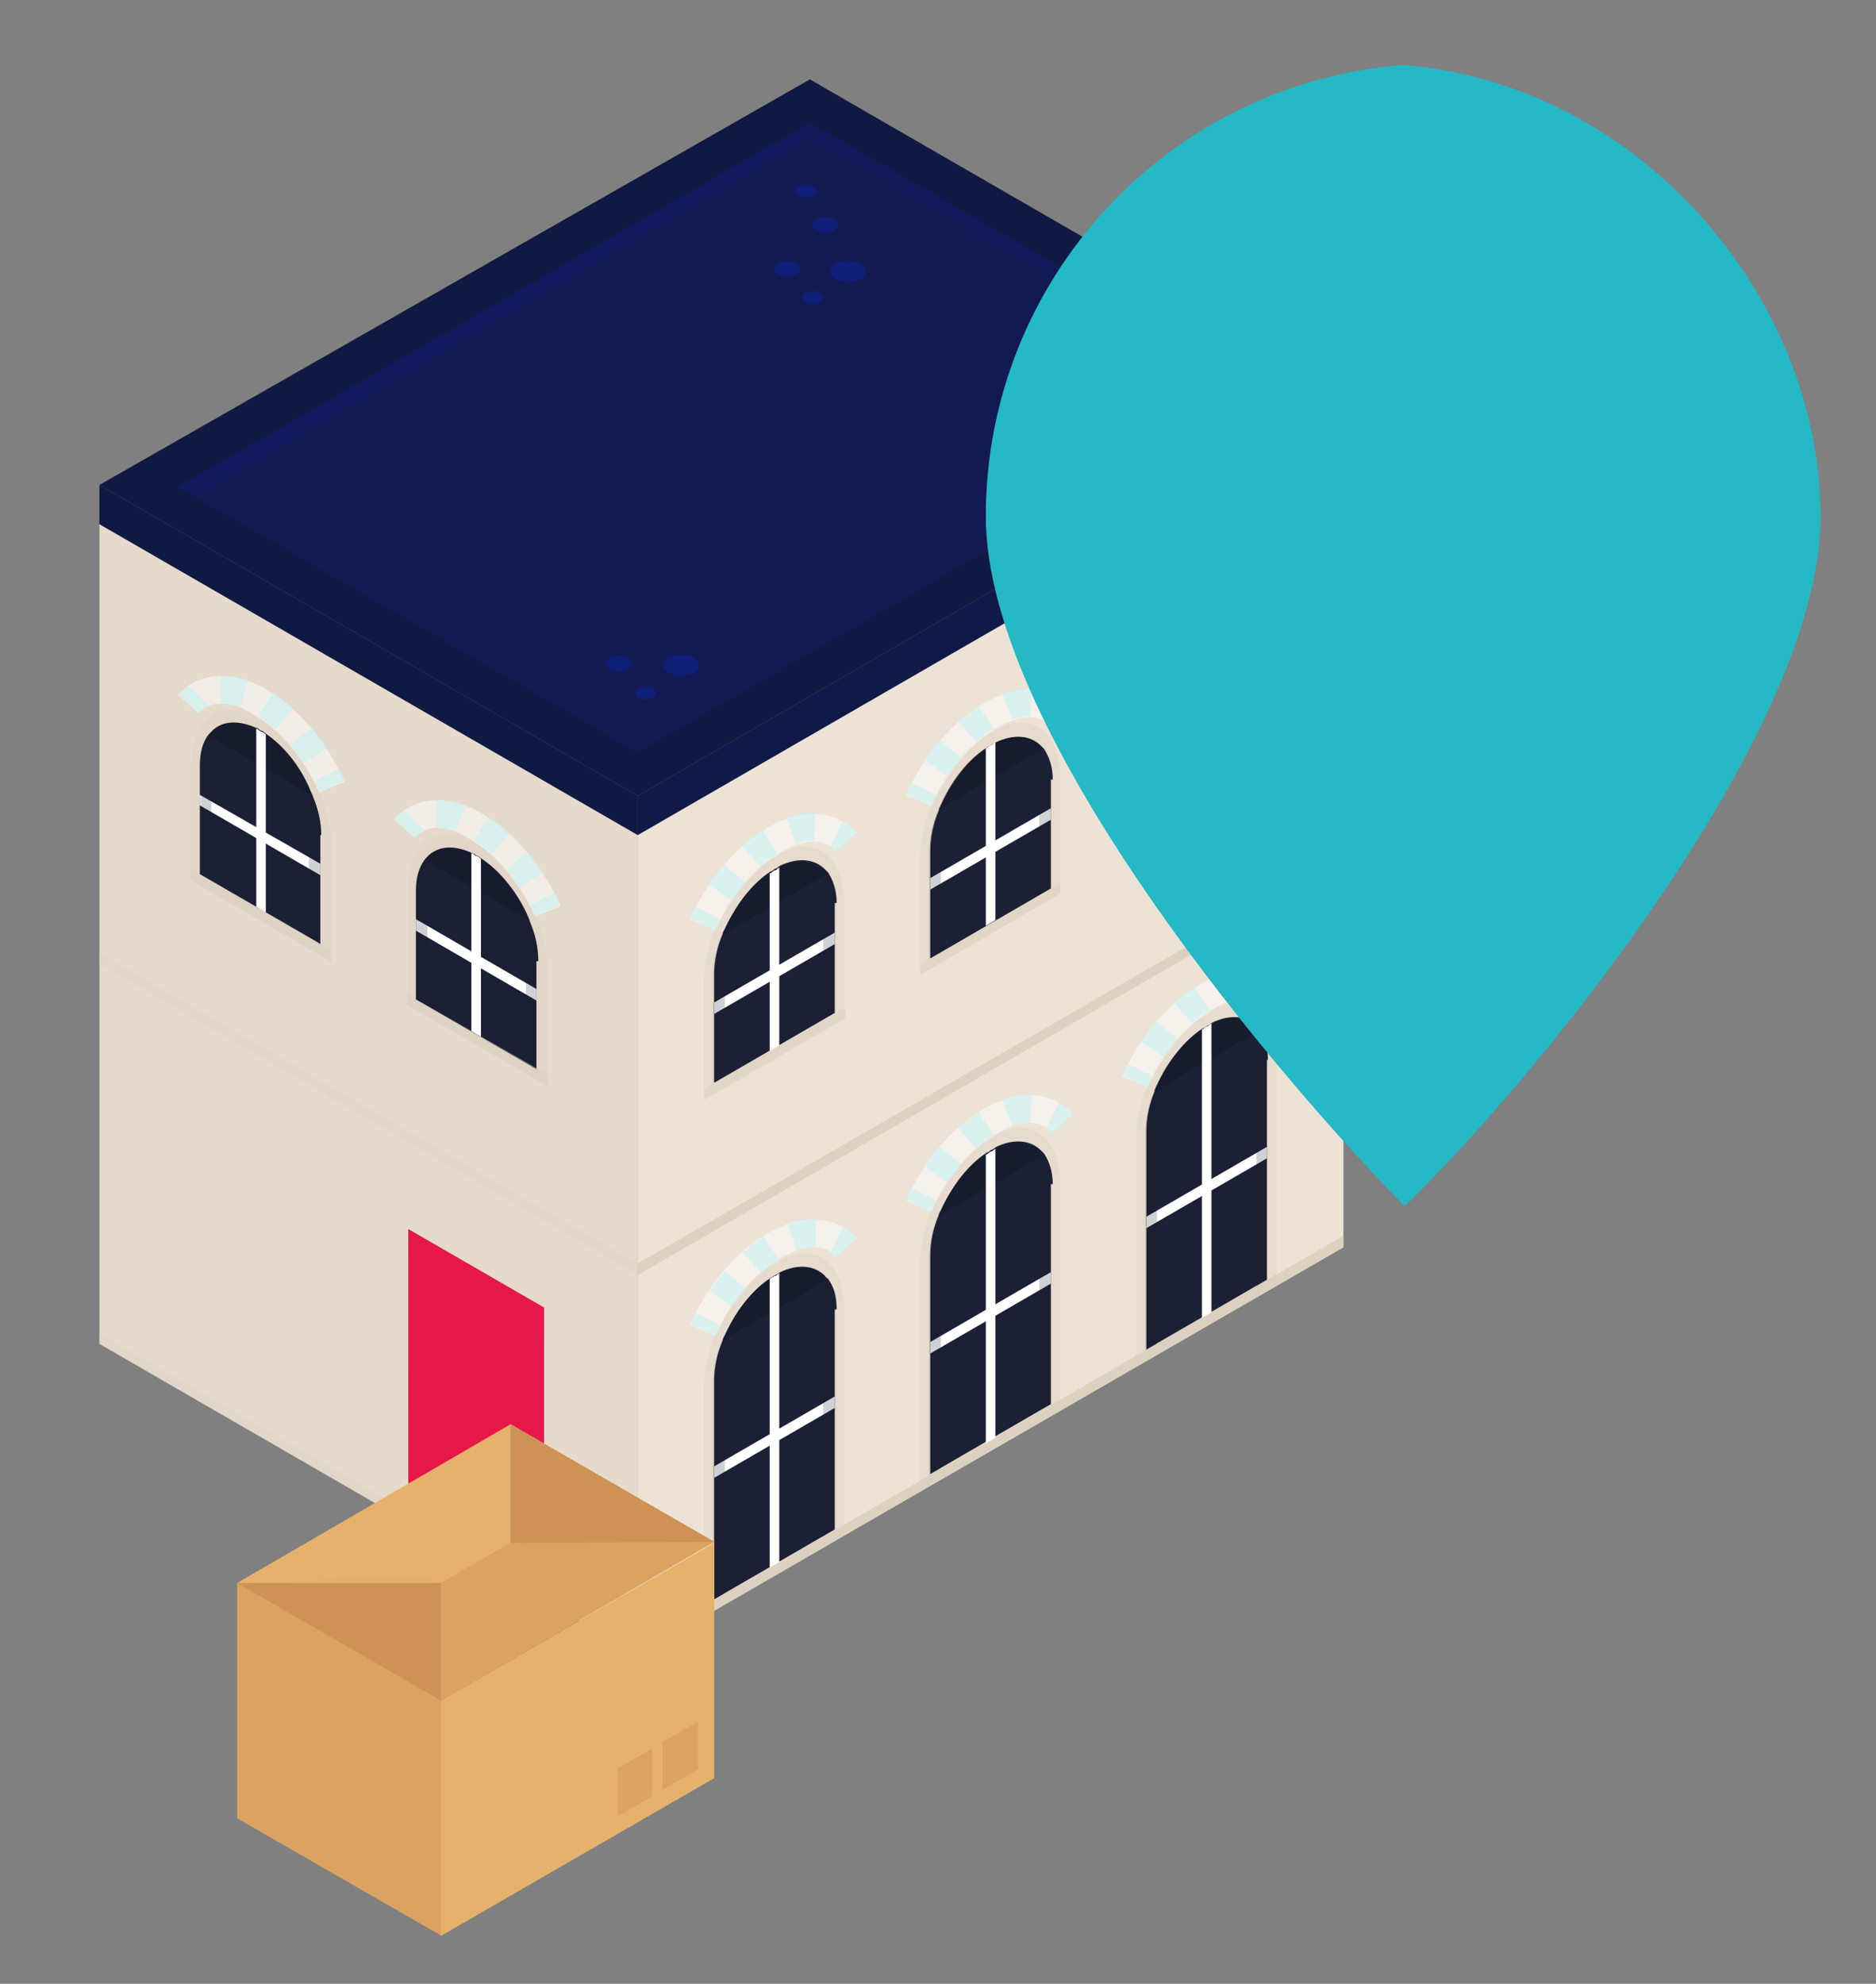 <?xml version="1.0" encoding="UTF-8"?>
<svg id="Laag_1" xmlns="http://www.w3.org/2000/svg" version="1.1" viewBox="0 0 196.2 207.4">
  <rect x="0" y="0" width="196.2" height="207.4" fill="#808080" stroke="none"/>
  <!-- Generator: Adobe Illustrator 29.4.0, SVG Export Plug-In . SVG Version: 2.1.0 Build 152)  -->
  <defs>
    <style>
      .st0, .st1, .st2 {
        fill: #ddd1c0;
      }

      .st3 {
        fill: #111949;
      }

      .st4, .st5 {
        fill: #ce9257;
      }

      .st6, .st7, .st8, .st9, .st1, .st2, .st5, .st10, .st11, .st12, .st13 {
        isolation: isolate;
      }

      .st6, .st7, .st14 {
        fill: #e61848;
      }

      .st6, .st12 {
        opacity: .3;
      }

      .st7, .st2, .st15, .st10, .st13 {
        opacity: .5;
      }

      .st8 {
        opacity: .7;
      }

      .st8, .st9 {
        fill: #15192b;
      }

      .st9, .st11 {
        opacity: .2;
      }

      .st16 {
        fill: #e5dacc;
      }

      .st17 {
        fill: #dba361;
      }

      .st1 {
        opacity: .4;
      }

      .st18 {
        fill: #fff;
      }

      .st19, .st10, .st20 {
        stroke-width: 2.9px;
      }

      .st19, .st10, .st20, .st13 {
        fill: none;
        stroke-miterlimit: 10;
      }

      .st19, .st20 {
        stroke: #bef3f4;
      }

      .st5 {
        opacity: .1;
      }

      .st21, .st11, .st12 {
        fill: #0e1d75;
      }

      .st10 {
        stroke: #fff;
      }

      .st22 {
        fill: #0f1942;
      }

      .st23 {
        fill: #ece3d6;
      }

      .st20 {
        stroke-dasharray: 2.5 2.5;
      }

      .st24 {
        fill: #25b8c5;
      }

      .st25 {
        fill: #131951;
      }

      .st13 {
        stroke: #e61848;
        stroke-width: .5px;
      }

      .st26 {
        fill: #e5b16c;
      }

      .st27 {
        fill: #1c2035;
      }
    </style>
  </defs>
  <g id="Laag_11" data-name="Laag_1">
    <g>
      <g>
        <g>
          <polygon class="st23" points="140.5 44.7 66.7 87.3 66.7 173 140.5 130.4 140.5 44.7"/>
          <polygon class="st0" points="140.5 129.2 66.7 171.9 66.7 173 140.5 130.4 140.5 129.2"/>
          <polygon class="st0" points="140.5 89.5 66.7 132.1 66.7 133.3 140.5 90.6 140.5 89.5"/>
          <g>
            <path class="st1" d="M81.5,131.9l-1.1.6c-3.8,2.2-6.8,8-6.8,13v23.5l14.7-8.5v-23.5c0-5-3.1-7.3-6.8-5.2h0Z"/>
            <path class="st27" d="M87.3,137v22.9l-12.6,7.3v-22.9c0-1.3.3-2.8.9-4.2,0-.2.2-.4.3-.7,1.1-2.3,2.7-4.5,4.7-5.8.2-.1.3-.2.5-.3s.3-.2.5-.3c1.9-.9,3.6-.7,4.7.4,0,.1.2.2.3.3.6.8.9,1.8.9,3.2h-.2Z"/>
            <path class="st8" d="M86.5,133.8l-10.9,6.3c1.1-2.8,3.1-5.4,5.4-6.7s4.4-1.1,5.5.5h0Z"/>
            <path class="st10" d="M73.5,139.1c1.6-3.7,4.4-7.1,7.5-8.9,3.1-1.8,5.9-1.6,7.5.2"/>
            <polygon class="st2" points="88.4 160.5 73.7 169 73.7 167.8 88.4 159.3 88.4 160.5"/>
            <g class="st15">
              <g>
                <path class="st19" d="M73.5,139.1l.6-1.2"/>
                <path class="st20" d="M75.4,135.8c1.6-2.3,3.5-4.3,5.7-5.6,2-1.1,3.8-1.5,5.3-1.1"/>
                <path class="st19" d="M87.5,129.6c.4.2.7.5,1.1.9"/>
              </g>
            </g>
            <path class="st18" d="M81.5,133.1v30.2l-1,.6v-30.2c.2-.1.3-.2.5-.3.2,0,.3-.2.5-.3Z"/>
            <polygon class="st18" points="87.3 146 74.7 153.3 74.7 154.5 87.3 147.2 87.3 146"/>
            <path class="st9" d="M75.8,139.5v27.1l-1.2.7v-22.9c0-1.3.3-2.8.9-4.2,0-.2.2-.4.3-.7h0Z"/>
            <path class="st9" d="M87.3,137v22.9l-1.2.7v-27.1c0,.1.2.2.3.3.6.8.9,1.8.9,3.2h0Z"/>
          </g>
          <g>
            <path class="st1" d="M104.1,118.8l-1.1.6c-3.8,2.2-6.8,8-6.8,13v23.5l14.7-8.5v-23.5c0-5-3-7.3-6.8-5.2h0Z"/>
            <path class="st27" d="M109.9,123.9v22.9l-12.6,7.3v-22.9c0-1.3.3-2.8.9-4.2,0-.2.2-.4.3-.7,1.1-2.3,2.7-4.5,4.7-5.8.2,0,.3-.2.5-.3.2,0,.3-.2.5-.3,1.9-.9,3.6-.7,4.7.4l.3.3c.5.8.9,1.8.9,3.2h-.2Z"/>
            <path class="st8" d="M109.1,120.8l-10.9,6.3c1.1-2.8,3.1-5.4,5.4-6.7,2.3-1.3,4.4-1.1,5.5.4Z"/>
            <path class="st10" d="M96.1,126.1c1.6-3.7,4.4-7.1,7.5-8.9s5.9-1.6,7.5.2"/>
            <polygon class="st2" points="110.9 147.5 96.3 155.9 96.3 154.8 110.9 146.3 110.9 147.5"/>
            <g class="st15">
              <g>
                <path class="st19" d="M96.1,126.1c.2-.4.4-.8.6-1.2"/>
                <path class="st20" d="M97.9,122.8c1.6-2.3,3.5-4.3,5.7-5.6,2-1.2,3.8-1.5,5.3-1.1"/>
                <path class="st19" d="M110.1,116.6c.4.2.7.5,1.1.9"/>
              </g>
            </g>
            <path class="st18" d="M104.1,120.1v30.2l-1,.6v-30.2c.2,0,.3-.2.5-.3.2,0,.3-.2.5-.3Z"/>
            <polygon class="st18" points="109.9 133 97.3 140.3 97.3 141.5 109.9 134.2 109.9 133"/>
            <path class="st9" d="M98.4,126.4v27.1l-1.2.7v-22.9c0-1.3.3-2.8.9-4.2,0-.2.2-.4.3-.7Z"/>
            <path class="st9" d="M109.9,123.9v22.9l-1.2.7v-27.1l.3.3c.6.8.9,1.8.9,3.2Z"/>
          </g>
          <g>
            <path class="st1" d="M126.7,105.8l-1.1.6c-3.8,2.2-6.8,8-6.8,13v23.5l14.7-8.5v-23.5c0-5-3-7.3-6.8-5.2h0Z"/>
            <path class="st27" d="M132.5,110.9v22.9l-12.6,7.3v-22.9c0-1.3.3-2.8.9-4.2,0-.2.2-.4.3-.7,1.1-2.3,2.7-4.5,4.7-5.8.2,0,.3-.2.5-.3.2,0,.3-.2.5-.3,1.9-.9,3.6-.7,4.6.4.1,0,.2.2.3.3.5.8.9,1.8.9,3.2h-.1Z"/>
            <path class="st8" d="M131.6,107.8l-10.9,6.3c1.1-2.8,3.1-5.4,5.4-6.7,2.3-1.3,4.4-1.1,5.5.4Z"/>
            <path class="st10" d="M118.7,113.1c1.6-3.7,4.4-7.1,7.5-8.9,3.1-1.8,5.9-1.6,7.5.2"/>
            <polygon class="st2" points="133.5 134.4 118.8 142.9 118.8 141.7 133.5 133.2 133.5 134.4"/>
            <g class="st15">
              <g>
                <path class="st19" d="M118.7,113.1c.2-.4.4-.8.6-1.2"/>
                <path class="st20" d="M120.5,109.7c1.6-2.3,3.5-4.3,5.7-5.6,2-1.2,3.8-1.5,5.3-1.1"/>
                <path class="st19" d="M132.6,103.5c.4.2.7.5,1.1.9"/>
              </g>
            </g>
            <path class="st18" d="M126.7,107v30.2l-1,.6v-30.2c.2,0,.3-.2.5-.3.2,0,.3-.2.5-.3Z"/>
            <polygon class="st18" points="132.5 119.9 119.9 127.2 119.9 128.4 132.5 121.1 132.5 119.9"/>
            <path class="st9" d="M121,113.4v27.1l-1.2.7v-22.9c0-1.3.3-2.8.9-4.2,0-.2.2-.4.3-.7Z"/>
            <path class="st9" d="M132.5,110.9v22.9l-1.1.7v-27.1c.1,0,.2.2.3.3.6.8.9,1.8.9,3.2h0Z"/>
          </g>
          <g>
            <path class="st1" d="M126.7,63.4l-1.1.6c-3.8,2.2-6.8,8-6.8,13v11.9l14.7-8.5v-11.9c0-5-3-7.3-6.8-5.2h0Z"/>
            <path class="st27" d="M132.5,68.5v11.4l-12.6,7.3v-11.4c0-1.3.3-2.8.9-4.2,0-.2.2-.4.3-.7,1.1-2.3,2.7-4.5,4.7-5.8.2,0,.3-.2.5-.3.2,0,.3-.2.5-.3,1.9-.9,3.6-.7,4.6.4.1,0,.2.2.3.3.5.8.9,1.8.9,3.2h-.1Z"/>
            <path class="st8" d="M131.6,65.3l-10.9,6.3c1.1-2.8,3.1-5.4,5.4-6.7,2.3-1.3,4.4-1.1,5.5.4Z"/>
            <path class="st10" d="M118.7,70.6c1.6-3.7,4.4-7.1,7.5-8.9,3.1-1.8,5.9-1.6,7.5.2"/>
            <polygon class="st2" points="133.5 80.4 118.8 88.9 118.8 87.7 133.5 79.2 133.5 80.4"/>
            <g class="st15">
              <g>
                <path class="st19" d="M118.7,70.6c.2-.4.4-.8.6-1.2"/>
                <path class="st20" d="M120.5,67.3c1.6-2.3,3.5-4.3,5.7-5.5,2-1.2,3.8-1.5,5.3-1.1"/>
                <path class="st19" d="M132.6,61.1c.4.2.7.5,1.1.9"/>
              </g>
            </g>
            <path class="st18" d="M126.7,64.6v18.6l-1,.6v-18.6c.2,0,.3-.2.5-.3.2,0,.3-.2.5-.3Z"/>
            <polygon class="st18" points="132.5 71.5 119.9 78.8 119.9 79.9 132.5 72.6 132.5 71.5"/>
            <path class="st9" d="M121,70.9v15.5l-1.2.7v-11.3c0-1.3.3-2.8.9-4.2,0-.2.2-.4.3-.7Z"/>
            <path class="st9" d="M132.5,68.5v11.3l-1.1.7v-15.5c.1,0,.2.2.3.3.6.8.9,1.8.9,3.2h0Z"/>
          </g>
          <g>
            <path class="st1" d="M104.1,76.4l-1.1.6c-3.8,2.2-6.8,8-6.8,13v11.9l14.7-8.5v-11.9c0-5-3.1-7.3-6.8-5.2h0Z"/>
            <path class="st27" d="M109.9,81.5v11.4l-12.6,7.3v-11.3c0-1.3.3-2.8.9-4.2,0-.2.2-.4.3-.7,1.1-2.3,2.7-4.5,4.7-5.8.2,0,.3-.2.5-.3.2,0,.3-.2.5-.3,1.9-.9,3.6-.7,4.7.4l.3.3c.5.8.9,1.8.9,3.2h-.2Z"/>
            <path class="st8" d="M109.1,78.3l-10.9,6.3c1.1-2.8,3.1-5.4,5.4-6.7s4.4-1.1,5.5.4Z"/>
            <path class="st10" d="M96.1,83.7c1.6-3.7,4.4-7.1,7.5-8.9s5.9-1.6,7.5.2"/>
            <polygon class="st2" points="110.9 93.4 96.3 101.9 96.3 100.8 110.9 92.3 110.9 93.4"/>
            <g class="st15">
              <g>
                <path class="st19" d="M96.1,83.7c.2-.4.4-.8.6-1.2"/>
                <path class="st20" d="M97.9,80.3c1.6-2.3,3.5-4.3,5.7-5.6,2-1.2,3.8-1.5,5.3-1.1"/>
                <path class="st19" d="M110.1,74.1c.4.2.7.5,1.1.9"/>
              </g>
            </g>
            <path class="st18" d="M104.1,77.6v18.6l-1,.6v-18.6c.2,0,.3-.2.5-.3.2,0,.3-.2.5-.3Z"/>
            <polygon class="st18" points="109.9 84.5 97.3 91.8 97.3 93 109.9 85.7 109.9 84.5"/>
            <path class="st9" d="M98.4,84v15.5l-1.2.7v-11.3c0-1.3.3-2.8.9-4.2,0-.2.2-.4.3-.7Z"/>
            <path class="st9" d="M109.9,81.5v11.3l-1.2.7v-15.5l.3.3c.6.8.9,1.8.9,3.2Z"/>
          </g>
          <g>
            <path class="st1" d="M81.5,89.4l-1.1.6c-3.8,2.2-6.8,8-6.8,13v11.9l14.7-8.5v-11.9c0-5-3.1-7.3-6.8-5.2h0Z"/>
            <path class="st27" d="M87.3,94.5v11.4l-12.6,7.3v-11.4c0-1.3.3-2.8.9-4.2,0-.2.2-.4.3-.7,1.1-2.3,2.7-4.5,4.7-5.8.2,0,.3-.2.5-.3.2,0,.3-.2.5-.3,1.9-.9,3.6-.7,4.7.4l.3.3c.5.8.9,1.8.9,3.2h-.2Z"/>
            <path class="st8" d="M86.5,91.4l-10.9,6.3c1.1-2.8,3.1-5.4,5.4-6.7,2.3-1.3,4.4-1.1,5.5.4Z"/>
            <path class="st10" d="M73.5,96.7c1.6-3.7,4.4-7.1,7.5-8.9s5.9-1.6,7.5.2"/>
            <polygon class="st2" points="88.4 106.5 73.7 115 73.7 113.8 88.4 105.3 88.4 106.5"/>
            <g class="st15">
              <g>
                <path class="st19" d="M73.5,96.7c.2-.4.4-.8.6-1.2"/>
                <path class="st20" d="M75.3,93.3c1.6-2.3,3.5-4.3,5.7-5.6,2-1.2,3.8-1.5,5.3-1.1"/>
                <path class="st19" d="M87.5,87.2c.4.2.7.5,1.1.9"/>
              </g>
            </g>
            <path class="st18" d="M81.5,90.7v18.6l-1,.6v-18.6c.2,0,.3-.2.5-.3.2,0,.3-.2.5-.3Z"/>
            <polygon class="st18" points="87.3 97.5 74.7 104.8 74.7 106 87.3 98.7 87.3 97.5"/>
            <path class="st9" d="M75.8,97v15.5l-1.2.7v-11.3c0-1.3.3-2.8.9-4.2,0-.2.2-.4.3-.7Z"/>
            <path class="st9" d="M87.3,94.5v11.3l-1.2.7v-15.5l.3.3c.6.8.9,1.8.9,3.2Z"/>
          </g>
          <polygon class="st3" points="66.7 83.2 140.5 40.5 140.5 44.7 66.7 87.3 66.7 83.2"/>
        </g>
        <g>
          <polygon class="st16" points="66.7 87.3 10.4 54.8 10.4 140.5 66.7 173 66.7 87.3"/>
          <polygon class="st1" points="66.7 171.9 10.4 139.4 10.4 140.5 66.7 173 66.7 171.9"/>
          <polygon class="st1" points="66.7 132.1 10.4 99.6 10.4 100.8 66.7 133.3 66.7 132.1"/>
          <g>
            <path class="st1" d="M50.4,88.6l-1-.6c-3.8-2.2-6.8,0-6.8,5.2v11.9l14.7,8.5v-11.9c0-5-3.1-10.8-6.8-13h-.1Z"/>
            <path class="st27" d="M56.1,100.4v11.4l-12.6-7.3v-11.4c0-1.3.3-2.4.9-3.2,0,0,.2-.2.3-.3,1-1.1,2.7-1.3,4.7-.4.2,0,.3.2.5.3.2,0,.3.2.5.3,1.9,1.3,3.6,3.4,4.7,5.8,0,.2.2.4.3.7.6,1.4.9,2.8.9,4.2h-.2Z"/>
            <path class="st8" d="M55.3,96.2l-10.9-6.3c1.1-1.5,3.1-1.8,5.5-.4,2.3,1.3,4.4,4,5.5,6.7h-.1Z"/>
            <path class="st10" d="M42.3,86.6c1.6-1.8,4.4-2.1,7.5-.2,3.1,1.8,5.9,5.2,7.5,8.9"/>
            <polygon class="st2" points="57.2 113.5 42.5 105 42.5 103.9 57.2 112.3 57.2 113.5"/>
            <g class="st15">
              <g>
                <path class="st19" d="M42.3,86.6c.3-.3.7-.6,1-.9"/>
                <path class="st20" d="M45.7,85.1c1.2,0,2.6.4,4.1,1.2,2.5,1.4,4.7,3.8,6.3,6.6"/>
                <path class="st19" d="M56.7,94l.6,1.2"/>
              </g>
            </g>
            <path class="st18" d="M50.3,89.8v18.6l-1-.6v-18.6c.2,0,.3.2.5.3.2,0,.4.2.5.3Z"/>
            <polygon class="st18" points="56.1 103.4 43.5 96.1 43.5 97.3 56.1 104.6 56.1 103.4"/>
            <path class="st9" d="M44.7,89.6v15.5l-1.2-.7v-11.3c0-1.3.3-2.4.9-3.2,0,0,.2-.2.3-.3Z"/>
            <path class="st9" d="M56.1,100.4v11.3l-1.1-.7v-15.5c0,.2.2.4.3.7.6,1.4.9,2.8.9,4.2h-.1Z"/>
          </g>
          <g>
            <path class="st1" d="M27.8,75.6l-1-.6c-3.8-2.2-6.8,0-6.8,5.2v11.9l14.7,8.5v-11.9c0-5-3.1-10.9-6.8-13h-.1Z"/>
            <path class="st27" d="M33.5,87.3v11.4l-12.6-7.3v-11.4c0-1.3.3-2.4.9-3.2,0,0,.2-.2.3-.3,1-1.1,2.7-1.3,4.7-.4.2,0,.3.2.5.3.2,0,.4.2.5.3,1.9,1.3,3.6,3.4,4.6,5.8,0,.2.2.4.3.7.6,1.4.9,2.8.9,4.1h0Z"/>
            <path class="st8" d="M32.7,83.2l-10.9-6.3c1.1-1.5,3.1-1.8,5.4-.4,2.3,1.3,4.4,4,5.5,6.7Z"/>
            <path class="st10" d="M19.7,73.6c1.6-1.8,4.4-2.1,7.5-.2,3.1,1.8,5.9,5.2,7.5,8.9"/>
            <polygon class="st2" points="34.6 100.5 19.9 92 19.9 90.8 34.6 99.3 34.6 100.5"/>
            <g class="st15">
              <g>
                <path class="st19" d="M19.7,73.6c.3-.3.7-.6,1-.9"/>
                <path class="st20" d="M23.1,72.1c1.2,0,2.6.4,4.1,1.2,2.5,1.4,4.7,3.8,6.3,6.6"/>
                <path class="st19" d="M34.2,81l.6,1.2"/>
              </g>
            </g>
            <path class="st18" d="M27.8,76.8v18.6l-1-.6v-18.6c.2,0,.3.2.5.3.2,0,.4.2.5.3Z"/>
            <polygon class="st18" points="33.5 90.3 20.9 83.1 20.9 84.2 33.5 91.5 33.5 90.3"/>
            <path class="st9" d="M22.1,76.6v15.5l-1.1-.7v-11.3c0-1.3.3-2.4.9-3.2,0,0,.2-.2.3-.3h0Z"/>
            <path class="st9" d="M33.5,87.3v11.3l-1.2-.7v-15.5c0,.2.2.4.3.7.6,1.4.9,2.8.9,4.2Z"/>
          </g>
          <g>
            <polygon class="st14" points="56.9 136.7 42.7 128.5 42.7 159.2 56.9 167.4 56.9 136.7"/>
            <polygon class="st6" points="56.9 139.8 42.7 131.6 42.7 128.5 56.9 136.7 56.9 139.8"/>
            <polygon class="st7" points="42.7 147.3 42.7 143.5 43.8 144.1 43.8 147.9 42.7 147.3"/>
            <polygon class="st13" points="55.2 164.1 44.6 157.9 44.6 131.8 55.2 137.9 55.2 164.1"/>
            <polygon class="st7" points="56.9 166.2 42.7 158.1 42.7 159.2 56.9 167.4 56.9 166.2"/>
          </g>
          <polygon class="st22" points="10.4 50.7 66.7 83.2 66.7 87.3 10.4 54.8 10.4 50.7"/>
        </g>
        <g>
          <polygon class="st22" points="66.7 83.2 140.5 40.5 84.7 8.3 10.4 50.7 66.7 83.2"/>
          <polygon class="st25" points="132.8 40.5 66.7 78.7 18.6 50.9 84.7 12.8 132.8 40.5"/>
          <g>
            <ellipse class="st21" cx="67.6" cy="72.5" rx="1.1" ry=".7" transform="translate(-.3 .2) rotate(-.2)"/>
            <ellipse class="st21" cx="64.7" cy="69.4" rx="1.4" ry=".8" transform="translate(-.2 .2) rotate(-.2)"/>
            <ellipse class="st21" cx="71.2" cy="69.6" rx="1.9" ry="1.1" transform="translate(-.2 .2) rotate(-.2)"/>
          </g>
          <g>
            <ellipse class="st21" cx="85" cy="31.1" rx="1.1" ry=".7" transform="translate(-.1 .3) rotate(-.2)"/>
            <ellipse class="st21" cx="84.2" cy="20" rx="1.1" ry=".7" transform="translate(0 .3) rotate(-.2)"/>
            <ellipse class="st21" cx="82.2" cy="28.1" rx="1.4" ry=".8" transform="translate(0 .3) rotate(-.2)"/>
            <ellipse class="st21" cx="86.2" cy="23.5" rx="1.4" ry=".8" transform="translate(0 .3) rotate(-.2)"/>
            <ellipse class="st21" cx="88.6" cy="28.4" rx="1.9" ry="1.1" transform="translate(0 .3) rotate(-.2)"/>
          </g>
        </g>
        <polygon class="st12" points="84.7 12.8 84.7 14.5 20.4 52 18.6 50.9 84.7 12.8"/>
        <polygon class="st11" points="84.7 12.8 132.8 40.5 131.1 41.5 84.7 14.5 84.7 12.8"/>
      </g>
      <g>
        <polygon class="st17" points="46.2 202.4 24.8 190.1 24.8 165.5 46.2 177.8 46.2 202.4"/>
        <g>
          <polygon class="st26" points="74.7 185.9 46.1 202.4 46.1 177.8 74.7 161.3 74.7 185.9"/>
          <polygon class="st17" points="69.3 182.1 73 180 73 185 69.3 187.1 69.3 182.1"/>
          <polygon class="st17" points="64.6 184.9 68.2 182.8 68.2 187.8 64.6 189.9 64.6 184.9"/>
        </g>
        <g>
          <polygon class="st26" points="74.7 161.2 46.1 177.8 24.8 165.5 53.4 148.9 74.7 161.2"/>
          <polygon class="st4" points="24.8 165.5 46.1 165.5 56.8 171.6 46.1 177.8 24.8 165.5"/>
          <polygon class="st17" points="46.1 177.8 46.1 165.5 64.1 155.1 74.7 161.2 46.1 177.8"/>
          <polygon class="st4" points="74.7 161.2 53.4 161.3 53.4 148.9 74.7 161.2"/>
          <polygon class="st5" points="54 161.3 55.2 161.9 74.7 161.2 54 161.3"/>
          <polygon class="st5" points="45.5 165.5 44.3 164.8 24.8 165.5 45.5 165.5"/>
        </g>
      </g>
    </g>
    <path class="st24" d="M146.7,6.8c-24.4,1.9-43.6,22.3-43.6,47.2h0c0,23.2,31.9,60.1,43.8,72.1,12.5-12,43.5-49,43.5-72.1s-19.2-45.3-43.6-47.2h0Z"/>
  </g>
</svg>